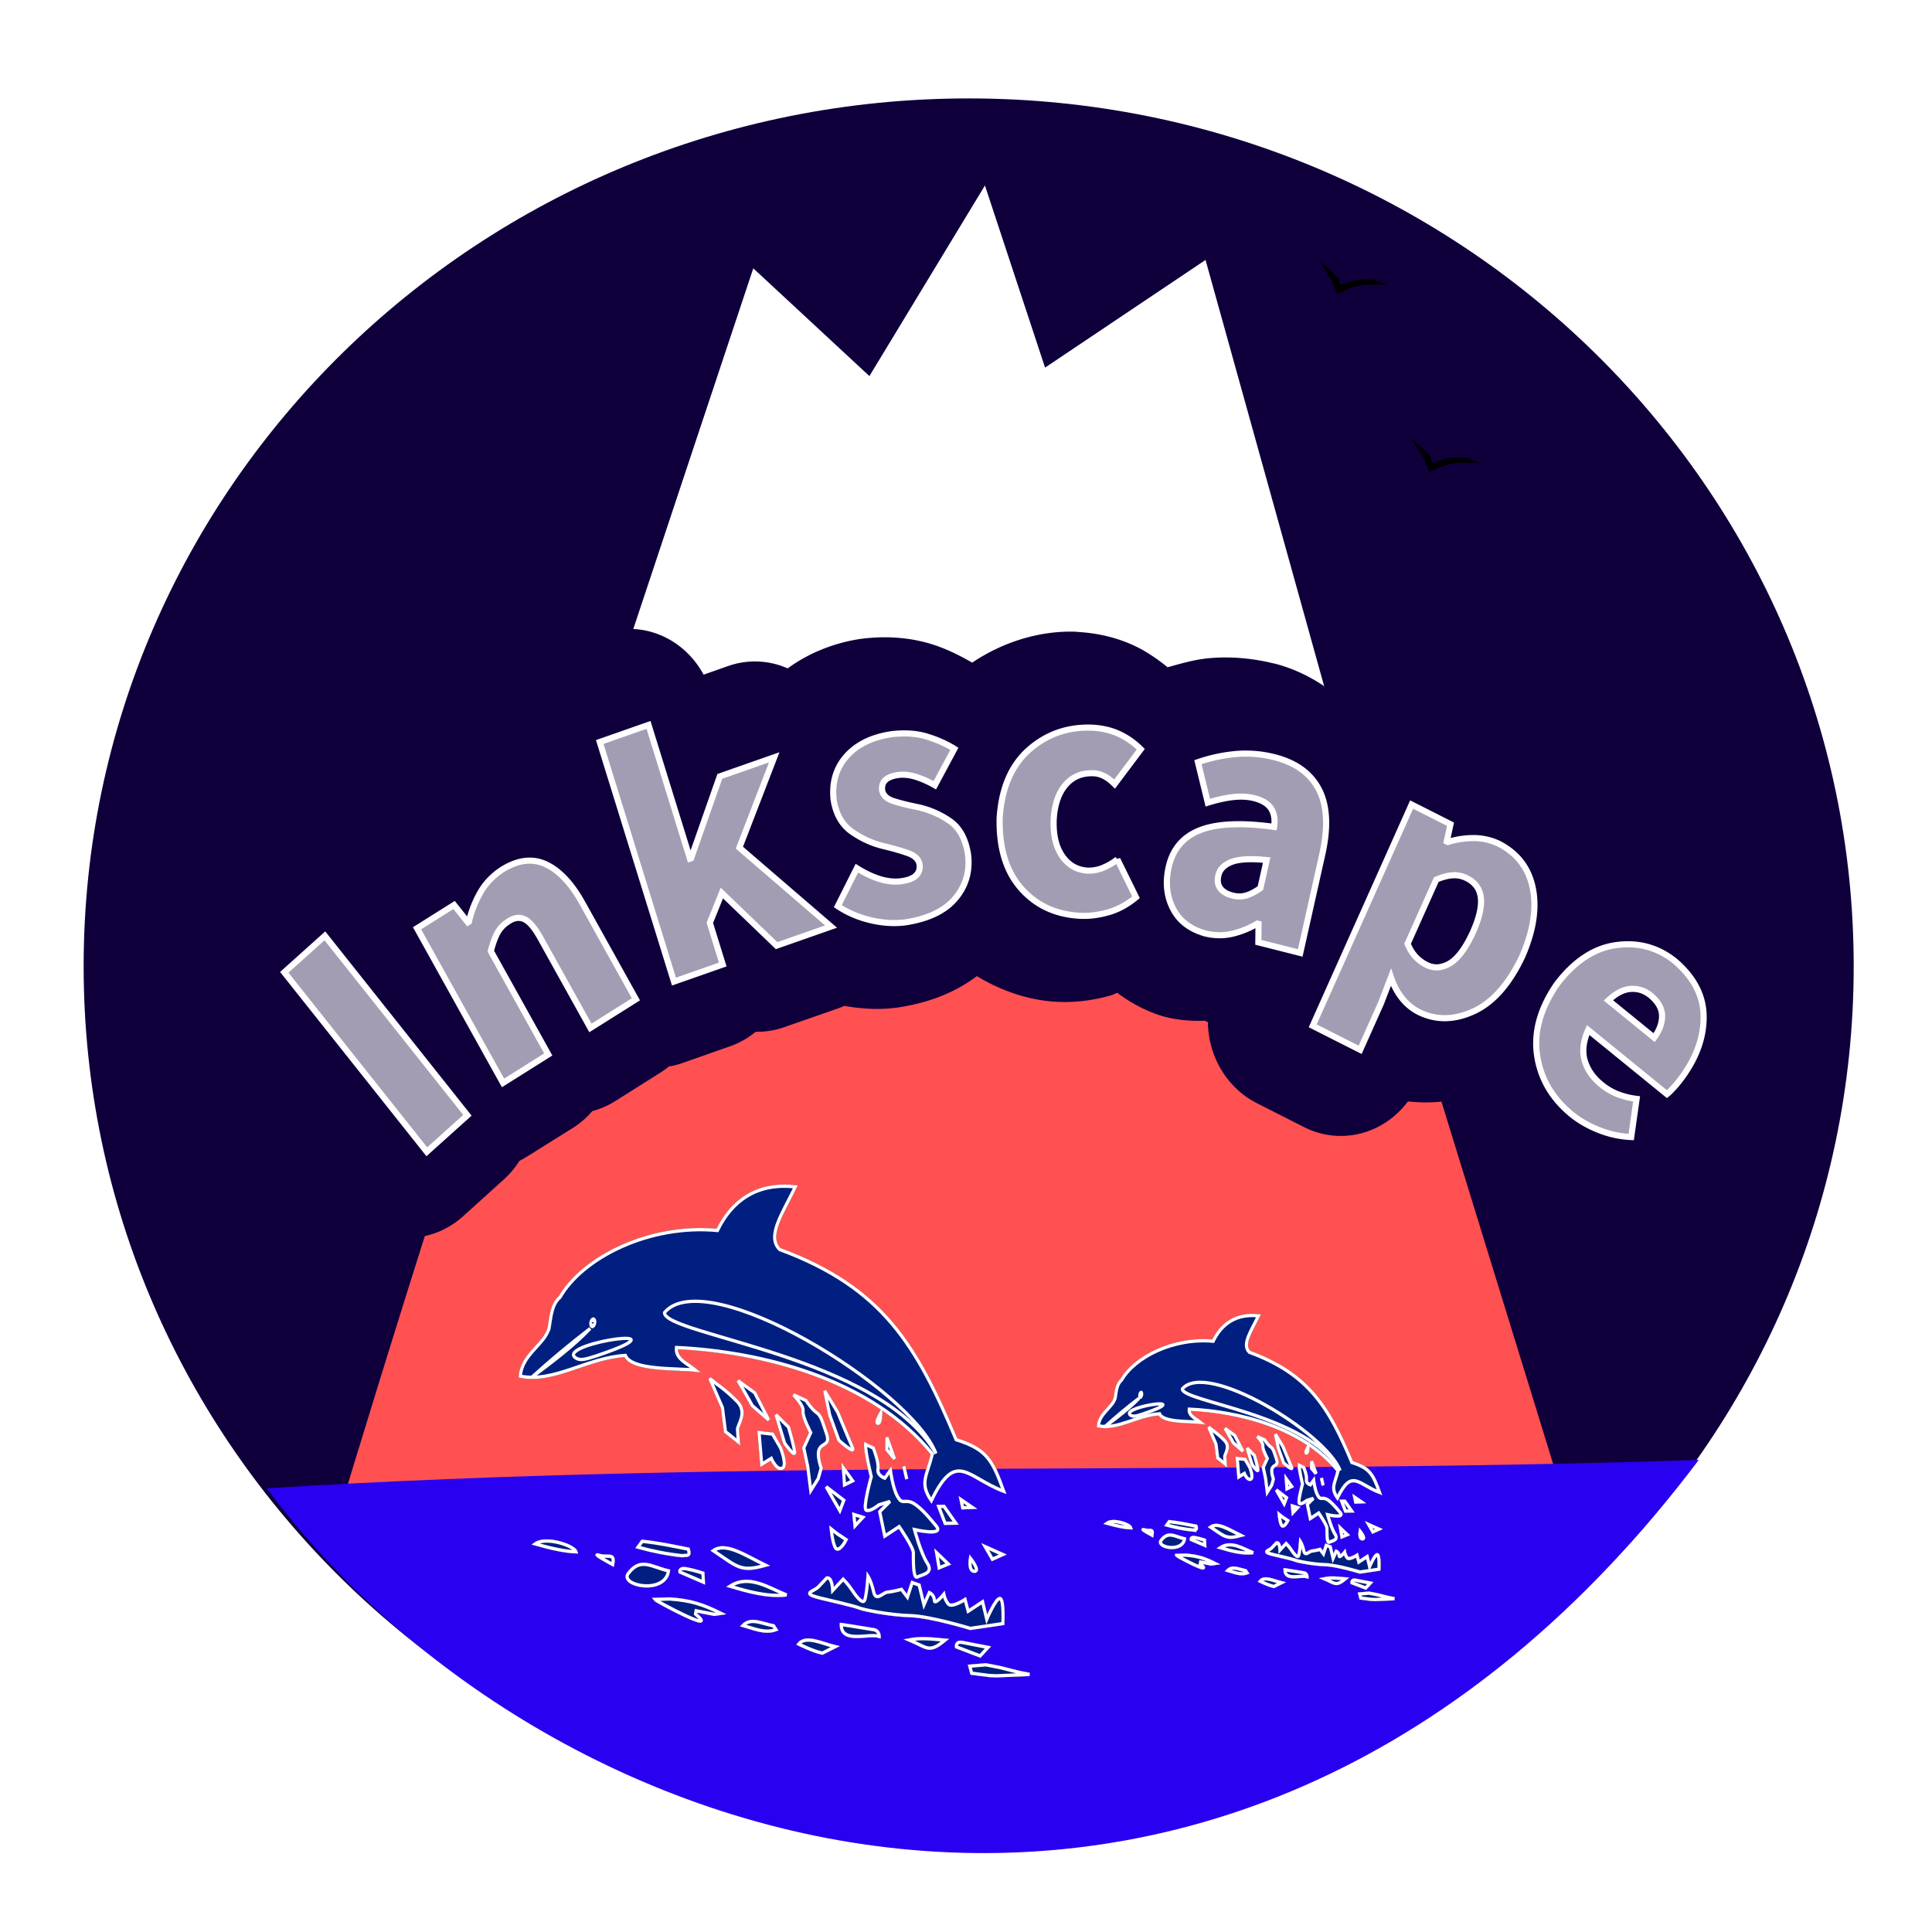 <?xml version="1.0"?>
<svg xmlns="http://www.w3.org/2000/svg" xmlns:xlink="http://www.w3.org/1999/xlink" width="600" height="600" viewBox="0 0 600 600">
  <defs>
    <linearGradient xlink:href="#a" id="b" gradientUnits="userSpaceOnUse" x1="-45.633" y1="34.439" x2="152.393" y2="34.439"/>
    <linearGradient id="a">
      <stop offset="0"/>
      <stop offset="1" stop-opacity="0"/>
    </linearGradient>
    <linearGradient xlink:href="#a" id="d" gradientUnits="userSpaceOnUse" x1="-45.633" y1="34.439" x2="152.393" y2="34.439"/>
    <linearGradient xlink:href="#a" id="e" gradientUnits="userSpaceOnUse" x1="-45.633" y1="34.439" x2="152.393" y2="34.439"/>
    <linearGradient xlink:href="#a" id="f" gradientUnits="userSpaceOnUse" x1="-45.633" y1="34.439" x2="152.393" y2="34.439"/>
    <linearGradient xlink:href="#a" id="g" gradientUnits="userSpaceOnUse" x1="-45.633" y1="34.439" x2="152.393" y2="34.439"/>
    <linearGradient xlink:href="#a" id="h" gradientUnits="userSpaceOnUse" x1="-45.633" y1="34.439" x2="152.393" y2="34.439"/>
    <linearGradient xlink:href="#a" id="i" gradientUnits="userSpaceOnUse" x1="-45.633" y1="34.439" x2="152.393" y2="34.439"/>
    <linearGradient xlink:href="#a" id="j" gradientUnits="userSpaceOnUse" x1="-45.633" y1="34.439" x2="152.393" y2="34.439"/>
    <linearGradient xlink:href="#a" id="k" gradientUnits="userSpaceOnUse" x1="-45.633" y1="34.439" x2="152.393" y2="34.439"/>
    <linearGradient xlink:href="#a" id="l" gradientUnits="userSpaceOnUse" x1="-45.633" y1="34.439" x2="152.393" y2="34.439"/>
    <linearGradient xlink:href="#a" id="m" gradientUnits="userSpaceOnUse" x1="-45.633" y1="34.439" x2="152.393" y2="34.439"/>
    <linearGradient xlink:href="#a" id="n" gradientUnits="userSpaceOnUse" x1="-45.633" y1="34.439" x2="152.393" y2="34.439"/>
    <linearGradient xlink:href="#a" id="o" gradientUnits="userSpaceOnUse" x1="-45.633" y1="34.439" x2="152.393" y2="34.439"/>
    <linearGradient xlink:href="#a" id="p" gradientUnits="userSpaceOnUse" x1="-45.633" y1="34.439" x2="152.393" y2="34.439"/>
    <linearGradient xlink:href="#a" id="q" gradientUnits="userSpaceOnUse" x1="-45.633" y1="34.439" x2="152.393" y2="34.439"/>
    <linearGradient xlink:href="#a" id="r" gradientUnits="userSpaceOnUse" x1="-45.633" y1="34.439" x2="152.393" y2="34.439"/>
    <linearGradient xlink:href="#a" id="s" gradientUnits="userSpaceOnUse" x1="-45.633" y1="34.439" x2="152.393" y2="34.439"/>
    <linearGradient xlink:href="#a" id="t" gradientUnits="userSpaceOnUse" x1="-45.633" y1="34.439" x2="152.393" y2="34.439"/>
    <linearGradient xlink:href="#a" id="u" gradientUnits="userSpaceOnUse" x1="-45.633" y1="34.439" x2="152.393" y2="34.439"/>
    <linearGradient xlink:href="#a" id="v" gradientUnits="userSpaceOnUse" x1="-45.633" y1="34.439" x2="152.393" y2="34.439"/>
    <linearGradient xlink:href="#a" id="w" gradientUnits="userSpaceOnUse" x1="-45.633" y1="34.439" x2="152.393" y2="34.439"/>
    <linearGradient xlink:href="#a" id="x" gradientUnits="userSpaceOnUse" x1="-45.633" y1="34.439" x2="152.393" y2="34.439"/>
    <linearGradient xlink:href="#a" id="y" gradientUnits="userSpaceOnUse" x1="-45.633" y1="34.439" x2="152.393" y2="34.439"/>
    <linearGradient xlink:href="#a" id="z" gradientUnits="userSpaceOnUse" x1="-45.633" y1="34.439" x2="152.393" y2="34.439"/>
    <linearGradient xlink:href="#a" id="A" gradientUnits="userSpaceOnUse" x1="-45.633" y1="34.439" x2="152.393" y2="34.439"/>
    <linearGradient xlink:href="#a" id="B" gradientUnits="userSpaceOnUse" x1="-45.633" y1="34.439" x2="152.393" y2="34.439"/>
    <linearGradient xlink:href="#a" id="C" gradientUnits="userSpaceOnUse" x1="-45.633" y1="34.439" x2="152.393" y2="34.439"/>
    <linearGradient xlink:href="#a" id="D" gradientUnits="userSpaceOnUse" x1="-45.633" y1="34.439" x2="152.393" y2="34.439"/>
    <linearGradient xlink:href="#a" id="E" gradientUnits="userSpaceOnUse" x1="-45.633" y1="34.439" x2="152.393" y2="34.439"/>
    <linearGradient xlink:href="#a" id="F" gradientUnits="userSpaceOnUse" x1="-45.633" y1="34.439" x2="152.393" y2="34.439"/>
    <linearGradient xlink:href="#a" id="G" gradientUnits="userSpaceOnUse" x1="-45.633" y1="34.439" x2="152.393" y2="34.439"/>
    <linearGradient xlink:href="#a" id="H" gradientUnits="userSpaceOnUse" x1="-45.633" y1="34.439" x2="152.393" y2="34.439"/>
    <linearGradient xlink:href="#a" id="I" gradientUnits="userSpaceOnUse" x1="-45.633" y1="34.439" x2="152.393" y2="34.439"/>
    <linearGradient xlink:href="#a" id="J" gradientUnits="userSpaceOnUse" x1="-45.633" y1="34.439" x2="152.393" y2="34.439"/>
    <linearGradient xlink:href="#a" id="K" gradientUnits="userSpaceOnUse" x1="-45.633" y1="34.439" x2="152.393" y2="34.439"/>
    <linearGradient xlink:href="#a" id="L" gradientUnits="userSpaceOnUse" x1="-45.633" y1="34.439" x2="152.393" y2="34.439"/>
    <linearGradient xlink:href="#a" id="M" gradientUnits="userSpaceOnUse" x1="-45.633" y1="34.439" x2="152.393" y2="34.439"/>
    <linearGradient xlink:href="#a" id="N" gradientUnits="userSpaceOnUse" x1="-45.633" y1="34.439" x2="152.393" y2="34.439"/>
    <linearGradient xlink:href="#a" id="O" gradientUnits="userSpaceOnUse" x1="-45.633" y1="34.439" x2="152.393" y2="34.439"/>
    <linearGradient xlink:href="#a" id="P" gradientUnits="userSpaceOnUse" x1="-45.633" y1="34.439" x2="152.393" y2="34.439"/>
    <linearGradient xlink:href="#a" id="aD" gradientUnits="userSpaceOnUse" x1="-45.633" y1="34.439" x2="152.393" y2="34.439"/>
    <linearGradient xlink:href="#a" id="R" gradientUnits="userSpaceOnUse" x1="-45.633" y1="34.439" x2="152.393" y2="34.439"/>
    <linearGradient xlink:href="#a" id="S" gradientUnits="userSpaceOnUse" x1="-45.633" y1="34.439" x2="152.393" y2="34.439"/>
    <linearGradient xlink:href="#a" id="T" gradientUnits="userSpaceOnUse" x1="-45.633" y1="34.439" x2="152.393" y2="34.439"/>
    <linearGradient xlink:href="#a" id="U" gradientUnits="userSpaceOnUse" x1="-45.633" y1="34.439" x2="152.393" y2="34.439"/>
    <linearGradient xlink:href="#a" id="V" gradientUnits="userSpaceOnUse" x1="-45.633" y1="34.439" x2="152.393" y2="34.439"/>
    <linearGradient xlink:href="#a" id="W" gradientUnits="userSpaceOnUse" x1="-45.633" y1="34.439" x2="152.393" y2="34.439"/>
    <linearGradient xlink:href="#a" id="X" gradientUnits="userSpaceOnUse" x1="-45.633" y1="34.439" x2="152.393" y2="34.439"/>
    <linearGradient xlink:href="#a" id="Y" gradientUnits="userSpaceOnUse" x1="-45.633" y1="34.439" x2="152.393" y2="34.439"/>
    <linearGradient xlink:href="#a" id="Z" gradientUnits="userSpaceOnUse" x1="-45.633" y1="34.439" x2="152.393" y2="34.439"/>
    <linearGradient xlink:href="#a" id="aa" gradientUnits="userSpaceOnUse" x1="-45.633" y1="34.439" x2="152.393" y2="34.439"/>
    <linearGradient xlink:href="#a" id="ab" gradientUnits="userSpaceOnUse" x1="-45.633" y1="34.439" x2="152.393" y2="34.439"/>
    <linearGradient xlink:href="#a" id="ac" gradientUnits="userSpaceOnUse" x1="-45.633" y1="34.439" x2="152.393" y2="34.439"/>
    <linearGradient xlink:href="#a" id="ad" gradientUnits="userSpaceOnUse" x1="-45.633" y1="34.439" x2="152.393" y2="34.439"/>
    <linearGradient xlink:href="#a" id="ae" gradientUnits="userSpaceOnUse" x1="-45.633" y1="34.439" x2="152.393" y2="34.439"/>
    <linearGradient xlink:href="#a" id="af" gradientUnits="userSpaceOnUse" x1="-45.633" y1="34.439" x2="152.393" y2="34.439"/>
    <linearGradient xlink:href="#a" id="ag" gradientUnits="userSpaceOnUse" x1="-45.633" y1="34.439" x2="152.393" y2="34.439"/>
    <linearGradient xlink:href="#a" id="ah" gradientUnits="userSpaceOnUse" x1="-45.633" y1="34.439" x2="152.393" y2="34.439"/>
    <linearGradient xlink:href="#a" id="ai" gradientUnits="userSpaceOnUse" x1="-45.633" y1="34.439" x2="152.393" y2="34.439"/>
    <linearGradient xlink:href="#a" id="aj" gradientUnits="userSpaceOnUse" x1="-45.633" y1="34.439" x2="152.393" y2="34.439"/>
    <linearGradient xlink:href="#a" id="ak" gradientUnits="userSpaceOnUse" x1="-45.633" y1="34.439" x2="152.393" y2="34.439"/>
    <linearGradient xlink:href="#a" id="al" gradientUnits="userSpaceOnUse" x1="-45.633" y1="34.439" x2="152.393" y2="34.439"/>
    <linearGradient xlink:href="#a" id="am" gradientUnits="userSpaceOnUse" x1="-45.633" y1="34.439" x2="152.393" y2="34.439"/>
    <linearGradient xlink:href="#a" id="an" gradientUnits="userSpaceOnUse" x1="-45.633" y1="34.439" x2="152.393" y2="34.439"/>
    <linearGradient xlink:href="#a" id="ao" gradientUnits="userSpaceOnUse" x1="-45.633" y1="34.439" x2="152.393" y2="34.439"/>
    <linearGradient xlink:href="#a" id="ap" gradientUnits="userSpaceOnUse" x1="-45.633" y1="34.439" x2="152.393" y2="34.439"/>
    <linearGradient xlink:href="#a" id="aq" gradientUnits="userSpaceOnUse" x1="-45.633" y1="34.439" x2="152.393" y2="34.439"/>
    <linearGradient xlink:href="#a" id="ar" gradientUnits="userSpaceOnUse" x1="-45.633" y1="34.439" x2="152.393" y2="34.439"/>
    <linearGradient xlink:href="#a" id="as" gradientUnits="userSpaceOnUse" x1="-45.633" y1="34.439" x2="152.393" y2="34.439"/>
    <linearGradient xlink:href="#a" id="at" gradientUnits="userSpaceOnUse" x1="-45.633" y1="34.439" x2="152.393" y2="34.439"/>
    <linearGradient xlink:href="#a" id="au" gradientUnits="userSpaceOnUse" x1="-45.633" y1="34.439" x2="152.393" y2="34.439"/>
    <linearGradient xlink:href="#a" id="av" gradientUnits="userSpaceOnUse" x1="-45.633" y1="34.439" x2="152.393" y2="34.439"/>
    <linearGradient xlink:href="#a" id="aw" gradientUnits="userSpaceOnUse" x1="-45.633" y1="34.439" x2="152.393" y2="34.439"/>
    <linearGradient xlink:href="#a" id="ax" gradientUnits="userSpaceOnUse" x1="-45.633" y1="34.439" x2="152.393" y2="34.439"/>
    <linearGradient xlink:href="#a" id="ay" gradientUnits="userSpaceOnUse" x1="-45.633" y1="34.439" x2="152.393" y2="34.439"/>
    <linearGradient xlink:href="#a" id="az" gradientUnits="userSpaceOnUse" x1="-45.633" y1="34.439" x2="152.393" y2="34.439"/>
    <linearGradient xlink:href="#a" id="aA" gradientUnits="userSpaceOnUse" x1="-45.633" y1="34.439" x2="152.393" y2="34.439"/>
    <linearGradient xlink:href="#a" id="aB" gradientUnits="userSpaceOnUse" x1="-45.633" y1="34.439" x2="152.393" y2="34.439"/>
    <linearGradient xlink:href="#a" id="aC" gradientUnits="userSpaceOnUse" x1="-45.633" y1="34.439" x2="152.393" y2="34.439"/>
    <linearGradient xlink:href="#a" id="Q" gradientUnits="userSpaceOnUse" x1="-45.633" y1="34.439" x2="152.393" y2="34.439"/>
    <filter color-interpolation-filters="sRGB" id="c">
      <feGaussianBlur stdDeviation="2.573"/>
    </filter>
  </defs>
  <path d="M575.682 300.083c0 148.85-123.056 269.519-274.854 269.519-151.797 0-274.853-120.668-274.853-269.52 0-148.85 123.056-269.518 274.853-269.518 151.798 0 274.854 120.667 274.854 269.519z" fill="#0f003c"/>
  <path d="M80.195 163.921C188.55 65.572 356.289 73.495 454.85 181.616c98.562 108.122 90.622 275.499-17.733 373.848-108.355 98.349-276.094 90.426-374.655-17.695C-36.1 429.647-28.16 262.27 80.195 163.921z" fill="none"/>
  <g stroke-width="0">
    <path d="M110.079 460.115c1.457-9.698 123.862-376.784 123.862-376.784l36.061 33.464 35.88-59.19 18.67 56.56L374.39 80.73l105.727 379.904z" fill="#fff"/>
    <path d="M107.42 462.922s60.809-200.934 68.219-200.934c7.41 0 244.75-8.304 244.75-8.304l64.461 209.092z" fill="#ff5151"/>
  </g>
  <path style="text-align:start;line-height:125%;-inkscape-font-specification:Noto Sans CJK JP Black" d="M194.176 195.342a26.6 28.292 0 00-7.034 1.38l-15.17 5.311a26.6 28.292 0 00-16.961 35.617c-.167.015-.338-.008-.504.01-7.134.778-12.978 3.414-17.673 6.286a26.6 28.292 0 00-.639.474c-3.353 2.194-6.539 5.077-9.492 8.33a26.6 28.292 0 00-5.14 2.41l-11.531 7.224a26.6 28.292 0 00-2.415 1.815 26.6 28.292 0 00-29.831 3.333l-12.603 11.386a26.6 28.292 0 00-3.123 39.758l44.226 55.735a26.6 28.292 0 0037.524 3.318l12.604-11.385a26.6 28.292 0 004.93-5.854 26.6 28.292 0 002.422-1.356l14.094-8.813a26.6 28.292 0 006.094-5.266 26.6 28.292 0 007.072-3.066l14.092-8.89a26.6 28.292 0 002.63-1.896 26.6 28.292 0 004.014-1.007l15.098-5.31a26.6 28.292 0 007.838-4.462 26.6 28.292 0 008.833-1.419l16.888-5.885a26.6 28.292 0 001.787-.729c5.318.924 10.69 1.263 16.147.567a26.6 28.292 0 00.647-.09c8.128-1.25 16.816-4 24.377-9.727 7.625 4.652 16.234 7.5 24.575 7.968 6.181.353 11.865-.52 17.035-1.98.681-.193 1.324-.584 2.001-.81 4.612 3.514 9.764 6.058 14.623 7.419a26.6 28.292 0 00.869.21c3.874.935 7.792 1.192 11.69 1.048a26.6 28.292 0 00.945.44 26.6 28.292 0 0015.109 25.108l14.768 7.493a26.6 28.292 0 0032.263-7.984c3.705.417 7.37.422 11.022-.01 3.72 9.8 9.898 18.614 17.408 24.828a26.6 28.292 0 00.219.149c4.717 3.82 10.035 6.857 15.518 9.009 6.05 2.375 12.237 3.555 18.083 3.82a26.6 28.292 0 0025.53-17.185 26.6 28.292 0 002.206-1.427c2.714-2.083 4.143-3.58 5.803-5.414 1.875-2.072 3.264-3.99 4.5-5.692a26.6 28.292 0 00.07-.078c7.187-9.966 12.267-23.015 12.046-36.581-.257-15.643-8.908-30.124-19.045-38.738a26.6 28.292 0 00-.659-.522c-9.824-7.79-23.25-11.452-35.426-10.337-3.882-12.115-12.796-23.222-23.028-28.614a26.6 28.292 0 00-.728-.367c-3.4-1.664-7.06-2.721-10.728-3.444a26.6 28.292 0 00-4.156-2.59l-12.076-6.097a26.6 28.292 0 00-22.194-.281c-7.027-8.462-16.743-14.152-25.963-16.444a26.6 28.292 0 00-.071.002c-6.422-1.574-13.234-2.257-20.13-1.63-4.433.404-8.639 1.646-12.841 2.81-3.258-2.635-6.652-4.93-9.996-6.525-5.87-2.8-12.022-4.111-17.95-4.435a26.6 28.292 0 00-.434-.067c-11.083-.434-22.682 3.087-32.304 9.593-4.08-2.342-8.32-4.434-12.719-5.776-7.12-2.172-14.373-2.506-21.283-1.68a26.6 28.292 0 00-.719.092c-7.629 1.143-15.642 4.062-22.588 9.151a26.6 28.292 0 00-18.456-.746l-7.656 2.695a26.6 28.292 0 00-24.334-14.18z" font-size="40" font-weight="700" letter-spacing="0" word-spacing="0" fill="#0f003c" font-family="Noto Sans CJK JP Black"/>
  <path d="M302.378 452.702c0 8.204-6.252 14.854-13.965 14.854-7.712 0-13.965-6.65-13.965-14.854 0-8.203 6.253-14.853 13.965-14.853 7.713 0 13.965 6.65 13.965 14.853z" fill="none"/>
  <path d="M409.478 80.612l6.197 5.763.476 2.058 5.72-1.647h4.767l4.29 1.647h-7.15l-3.813.823-4.767 2.058-1.43-3.705-1.43-2.47zM438.078 135.906l6.197 5.762.477 2.058 5.72-1.646h4.767l4.29 1.646h-7.15l-3.814.823-4.767 2.059-1.43-3.705-1.43-2.47z"/>
  <path d="M82.854 462.216c148.767-9.318 295.74-3.887 444.725-8.822C382.18 646.01 170.83 580.943 82.854 462.216z" fill="#2900f0"/>
  <g fill="#001f80" stroke="#fff" stroke-width="1.106">
    <path d="M-37.317 20.537c0-2.927-.732-7.6 1.83-10.527C-30.065-4.515-9.058-19.78 14.9-21.997c3.096-10.618 10.575-18.253 24.246-19.296-2.769 9.503-6.949 18.11-1.463 21.586 38.115 5.923 53.597 22.821 73.17 51.22 11.29 1.19 13.88 4.435 19.757 13.902-13.746-2.236-19.109-10.71-24.512 7.683-5.245-4.932-3.126-7.656-2.561-15.366C77.5 16.77 37.522 14.999 8.049 19.073c.247 3.852 4.88 4.56 8.049 6.22-6.863.566-22.2 4.217-25.244-.366-13.283 3.256-22.835 13.536-35.122 13.536-.87-7.392 6.708-12.1 6.95-17.926z" transform="matrix(.865 .168 -.166 .913 206.273 399.712)"/>
    <path d="M-40.244 38.098c5.485-6.85 11.221-13.41 17.195-19.757-5.072 7.271-11.144 13.464-17.195 19.757zM1.69 8.375c1.38 7.361 77.327.373 103.044 28.956C92.238 17.76 13.1-10.644 1.69 8.375zM-18.995 26.822c-2.832 1.365-5.633 3.326-7.857 1.755-4.623-3.967 38.063-17.962 7.857-1.755z" transform="matrix(.865 .168 -.166 .913 206.273 399.712)"/>
    <path d="M-23.349 15.92c.043.135-.115.265-.354.289-.238.024-.467-.066-.51-.201-.042-.136.116-.266.355-.29.232-.024.455.06.506.191" transform="matrix(1.688 .327 -.686 3.765 235.189 358.478)" stroke-width=".39" stroke-linecap="round" stroke-linejoin="round"/>
    <path d="M21.585 27.122l6.22 8.78 2.56 7.683 5.123 2.561s-.732-2.56-1.098-4.024c-.366-1.463 2.561-6.22-1.829-9.146-4.39-2.927-8.049-4.39-8.049-4.39zM31.463 26.024c1.464 1.464 6.586 7.317 6.586 7.317L44.634 37l-6.585-8.049zM51.585 27.122s4.39 2.927 4.39 4.756c0 1.83 4.025 6.585 4.025 6.585l-1.463 5.488 2.56 5.854 2.562 7.683 1.829-4.39.366-3.659s-2.561-4.024-1.83-6.22c.732-2.195 3.659-1.829 1.464-5.487-2.195-3.659-2.927-5.488-4.756-6.22-1.83-.732-4.39-3.292-4.39-3.292zM46.83 34.805l4.755 8.78s4.756 4.39 4.025 2.195c-.732-2.195-3.659-7.682-3.659-7.682zM42.073 41.756L45 52l2.927-2.561s2.56 3.659 4.39 2.561c1.83-1.098-1.83-6.585-1.83-6.585L46.83 41.39zM62.195 23.83l3.293 7.682 4.756 7.683s6.951 4.025 5.122 1.464c-1.83-2.561-7.317-10.61-7.317-10.61zM79.756 38.83c.366 2.56 4.024 10.243 4.024 10.243s-1.097 10.976.366 11.342c1.464.365 4.025-2.561 4.025-2.561l3.658-1.83-2.927 4.025 3.293 7.683 4.39-4.025s6.22 5.854 6.586 7.683c.366 1.83 1.463 8.78 2.927 7.683 1.463-1.097 5.487-2.195 2.56-5.122-2.926-2.927-6.585-10.244-6.585-10.244s10.976.366 7.317-2.56c-3.658-2.927-7.683-5.854-10.244-6.22-2.56-.366-2.926 1.463-5.122-1.098C91.83 51.27 90 45.78 90 45.78l-1.463 2.927s-2.927-.366-2.927-2.56c0-2.196-2.927-6.586-2.927-6.586zM83.049 27.488s-1.464 3.658-.366 3.658c1.097 0 .366-3.658.366-3.658zM86.707 35.17l.732 4.025 3.293 2.561zM94.39 43.585l1.83 4.025zM109.024 54.561l3.293 5.122 3.659-.732-5.122-4.756zM116.341 50.902l1.098 2.561 3.293-.731zM127.683 64.805l3.293 3.658 3.292-2.195zM111.22 69.927l1.829 4.756 2.927-1.83zM123.293 69.561s0 4.39 2.195 4.024c2.195-.365-2.195-4.024-2.195-4.024zM68.78 55.293l6.22 6.95.732-3.658zM73.537 47.976L75 53.463l2.561-1.829zM80.122 62.61l1.098 3.658 2.195-3.292zM73.17 68.83s1.83 6.219 3.293 6.219c1.464 0 2.561-3.659 2.561-3.659l-3.658-1.463zM74.743 85.195c1.83-.732 2.818 3.756 2.818 3.756l2.927-4.39s2.195 1.463 3.658 2.927c1.464 1.463 4.756 4.39 5.122 2.56.366-1.828-.366-8.048-.366-8.048s1.464 1.463 2.927 4.756c1.464 3.293 3.293-.366 4.756-.732 1.464-.365 4.756-1.829 4.756-1.829l2.561 2.195.732-5.122 2.561.366 2.927 6.22 1.098-4.39s1.829.365 2.195 2.195c.365 1.829 2.926-2.561 2.926-2.561s.732 1.829 2.196 2.926c1.463 1.098 5.487-2.56 5.487-2.56l1.83 3.658 4.39-4.024 2.56 5.487s1.83-7.683 3.294-7.683c1.463 0 2.56 8.05 2.56 8.05l-10.975 3.658s-14.634-1.464-21.585-.366c-6.952 1.097-16.464 1.097-18.293.732-1.83-.366-11.708-.68-13.17-.732-8.567-.308-3.556-1.602-2.196-3.659zM33.659 83.463c3.715-3.653 11.182-.527 19.024 1.464-8.26 3.934-9.553 2.34-19.024-1.464zM41.707 94.073c5.883-5.297 13.844-1.787 20.122-.732-6.59 1.913-13.395 1.36-20.122.732zM-13.902 92.61c-3.365.548-8.34.513-14.635 0 3.198-3.21 13.569-1.911 14.635 0zM-.366 94.439s-7.317-2.195-5.854-2.195c4.005.534 5.854-2.151 5.854 2.195zM23.049 87.122c-5.252.429-10.482.39-15.732 0l1.098-2.195c5.906-.499 10.568-.366 16.463-.366 1.196 2.276.174 1.989-1.83 2.561zM5.488 96.634c3.255-6.48 7.568-3.877 13.902-3.658.309 7.968-15.51 7.984-13.902 3.658zM32.195 94.439l-8.78-1.83s-.732-1.463 2.195-1.463c2.927 0 5.853.366 5.853.366zM16.463 103.22l5.122-1.098c7.366-.866 11.774-.348 18.659 1.463l-2.195.732h-6.586v1.098c10.096 5.505-14.527-1.741-15-2.195zM48.659 106.146c2.275-3.123 6.159-1.829 10.61-1.829l1.097 1.098c-3.525 2.035-7.846 1.049-11.707.731zM77.927 110.17c-3.293 0-8.78-1.463-8.78-1.463 1.94-3.412 8.086-1.649 12.804-1.463zM82.683 99.561s9.878-.366 11.707-.366c1.83 0 2.195 1.83 2.195 1.83-4.05-.375-12.756 4.923-13.902-1.464zM107.195 100.293c4.032-1.558 8.22-1.774 12.44-2.195-4.808 5.45-5.59 3.544-12.44 2.195zM132.805 101.024l-8.78-1.463s-.732-1.83 1.829-1.83H135zM130.976 107.244l-1.098-2.195 5.488-1.464h5.122l6.951.366h3.659l-11.342 2.561-2.56.366z" transform="matrix(.865 .168 -.166 .913 206.273 399.712)"/>
    <g fill="url(#b)" stroke="#000" filter="url(#c)" transform="matrix(.865 .168 -.166 .913 206.273 399.712)">
      <path d="M-37.317 20.537c0-2.927-.732-7.6 1.83-10.527C-30.065-4.515-9.058-19.78 14.9-21.997c3.096-10.618 10.575-18.253 24.246-19.296-2.769 9.503-6.949 18.11-1.463 21.586 38.115 5.923 53.597 22.821 73.17 51.22 11.29 1.19 13.88 4.435 19.757 13.902-13.746-2.236-19.109-10.71-24.512 7.683-5.245-4.932-3.126-7.656-2.561-15.366C77.5 16.77 37.522 14.999 8.049 19.073c.247 3.852 4.88 4.56 8.049 6.22-6.863.566-22.2 4.217-25.244-.366-13.283 3.256-22.835 13.536-35.122 13.536-.87-7.392 6.708-12.1 6.95-17.926z" fill="url(#d)"/>
      <path d="M-40.244 38.098c5.485-6.85 11.221-13.41 17.195-19.757-5.072 7.271-11.144 13.464-17.195 19.757z" fill="url(#e)"/>
      <path d="M1.69 8.375c1.38 7.361 77.327.373 103.044 28.956C92.238 17.76 13.1-10.644 1.69 8.375z" fill="url(#f)"/>
      <path d="M-18.995 26.822c-2.832 1.365-5.633 3.326-7.857 1.755-4.623-3.967 38.063-17.962 7.857-1.755z" fill="url(#g)"/>
      <path d="M-23.349 15.92c.043.135-.115.265-.354.289-.238.024-.467-.066-.51-.201-.042-.136.116-.266.355-.29.232-.024.455.06.506.191" transform="matrix(1.951 0 0 4.124 23.89 -49.55)" fill="url(#h)" stroke-width=".39" stroke-linecap="round" stroke-linejoin="round"/>
      <path d="M21.585 27.122l6.22 8.78 2.56 7.683 5.123 2.561s-.732-2.56-1.098-4.024c-.366-1.463 2.561-6.22-1.829-9.146-4.39-2.927-8.049-4.39-8.049-4.39z" fill="url(#i)"/>
      <path d="M31.463 26.024c1.464 1.464 6.586 7.317 6.586 7.317L44.634 37l-6.585-8.049z" fill="url(#j)"/>
      <path d="M51.585 27.122s4.39 2.927 4.39 4.756c0 1.83 4.025 6.585 4.025 6.585l-1.463 5.488 2.56 5.854 2.562 7.683 1.829-4.39.366-3.659s-2.561-4.024-1.83-6.22c.732-2.195 3.659-1.829 1.464-5.487-2.195-3.659-2.927-5.488-4.756-6.22-1.83-.732-4.39-3.292-4.39-3.292z" fill="url(#k)"/>
      <path d="M46.83 34.805l4.755 8.78s4.756 4.39 4.025 2.195c-.732-2.195-3.659-7.682-3.659-7.682z" fill="url(#l)"/>
      <path d="M42.073 41.756L45 52l2.927-2.561s2.56 3.659 4.39 2.561c1.83-1.098-1.83-6.585-1.83-6.585L46.83 41.39z" fill="url(#m)"/>
      <path d="M62.195 23.83l3.293 7.682 4.756 7.683s6.951 4.025 5.122 1.464c-1.83-2.561-7.317-10.61-7.317-10.61z" fill="url(#n)"/>
      <path d="M79.756 38.83c.366 2.56 4.024 10.243 4.024 10.243s-1.097 10.976.366 11.342c1.464.365 4.025-2.561 4.025-2.561l3.658-1.83-2.927 4.025 3.293 7.683 4.39-4.025s6.22 5.854 6.586 7.683c.366 1.83 1.463 8.78 2.927 7.683 1.463-1.097 5.487-2.195 2.56-5.122-2.926-2.927-6.585-10.244-6.585-10.244s10.976.366 7.317-2.56c-3.658-2.927-7.683-5.854-10.244-6.22-2.56-.366-2.926 1.463-5.122-1.098C91.83 51.27 90 45.78 90 45.78l-1.463 2.927s-2.927-.366-2.927-2.56c0-2.196-2.927-6.586-2.927-6.586z" fill="url(#o)"/>
      <path d="M83.049 27.488s-1.464 3.658-.366 3.658c1.097 0 .366-3.658.366-3.658z" fill="url(#p)"/>
      <path d="M86.707 35.17l.732 4.025 3.293 2.561z" fill="url(#q)"/>
      <path d="M94.39 43.585l1.83 4.025z" fill="url(#r)"/>
      <path d="M109.024 54.561l3.293 5.122 3.659-.732-5.122-4.756z" fill="url(#s)"/>
      <path d="M116.341 50.902l1.098 2.561 3.293-.731z" fill="url(#t)"/>
      <path d="M127.683 64.805l3.293 3.658 3.292-2.195z" fill="url(#u)"/>
      <path d="M111.22 69.927l1.829 4.756 2.927-1.83z" fill="url(#v)"/>
      <path d="M123.293 69.561s0 4.39 2.195 4.024c2.195-.365-2.195-4.024-2.195-4.024z" fill="url(#w)"/>
      <path d="M68.78 55.293l6.22 6.95.732-3.658z" fill="url(#x)"/>
      <path d="M73.537 47.976L75 53.463l2.561-1.829z" fill="url(#y)"/>
      <path d="M80.122 62.61l1.098 3.658 2.195-3.292z" fill="url(#z)"/>
      <path d="M73.17 68.83s1.83 6.219 3.293 6.219c1.464 0 2.561-3.659 2.561-3.659l-3.658-1.463z" fill="url(#A)"/>
      <path d="M74.743 85.195c1.83-.732 2.818 3.756 2.818 3.756l2.927-4.39s2.195 1.463 3.658 2.927c1.464 1.463 4.756 4.39 5.122 2.56.366-1.828-.366-8.048-.366-8.048s1.464 1.463 2.927 4.756c1.464 3.293 3.293-.366 4.756-.732 1.464-.365 4.756-1.829 4.756-1.829l2.561 2.195.732-5.122 2.561.366 2.927 6.22 1.098-4.39s1.829.365 2.195 2.195c.365 1.829 2.926-2.561 2.926-2.561s.732 1.829 2.196 2.926c1.463 1.098 5.487-2.56 5.487-2.56l1.83 3.658 4.39-4.024 2.56 5.487s1.83-7.683 3.294-7.683c1.463 0 2.56 8.05 2.56 8.05l-10.975 3.658s-14.634-1.464-21.585-.366c-6.952 1.097-16.464 1.097-18.293.732-1.83-.366-11.708-.68-13.17-.732-8.567-.308-3.556-1.602-2.196-3.659z" fill="url(#B)"/>
      <path d="M33.659 83.463c3.715-3.653 11.182-.527 19.024 1.464-8.26 3.934-9.553 2.34-19.024-1.464z" fill="url(#C)"/>
      <path d="M41.707 94.073c5.883-5.297 13.844-1.787 20.122-.732-6.59 1.913-13.395 1.36-20.122.732z" fill="url(#D)"/>
      <path d="M-13.902 92.61c-3.365.548-8.34.513-14.635 0 3.198-3.21 13.569-1.911 14.635 0z" fill="url(#E)"/>
      <path d="M-.366 94.439s-7.317-2.195-5.854-2.195c4.005.534 5.854-2.151 5.854 2.195z" fill="url(#F)"/>
      <path d="M23.049 87.122c-5.252.429-10.482.39-15.732 0l1.098-2.195c5.906-.499 10.568-.366 16.463-.366 1.196 2.276.174 1.989-1.83 2.561z" fill="url(#G)"/>
      <path d="M5.488 96.634c3.255-6.48 7.568-3.877 13.902-3.658.309 7.968-15.51 7.984-13.902 3.658z" fill="url(#H)"/>
      <path d="M32.195 94.439l-8.78-1.83s-.732-1.463 2.195-1.463c2.927 0 5.853.366 5.853.366z" fill="url(#I)"/>
      <path d="M16.463 103.22l5.122-1.098c7.366-.866 11.774-.348 18.659 1.463l-2.195.732h-6.586v1.098c10.096 5.505-14.527-1.741-15-2.195z" fill="url(#J)"/>
      <path d="M48.659 106.146c2.275-3.123 6.159-1.829 10.61-1.829l1.097 1.098c-3.525 2.035-7.846 1.049-11.707.731z" fill="url(#K)"/>
      <path d="M77.927 110.17c-3.293 0-8.78-1.463-8.78-1.463 1.94-3.412 8.086-1.649 12.804-1.463z" fill="url(#L)"/>
      <path d="M82.683 99.561s9.878-.366 11.707-.366c1.83 0 2.195 1.83 2.195 1.83-4.05-.375-12.756 4.923-13.902-1.464z" fill="url(#M)"/>
      <path d="M107.195 100.293c4.032-1.558 8.22-1.774 12.44-2.195-4.808 5.45-5.59 3.544-12.44 2.195z" fill="url(#N)"/>
      <path d="M132.805 101.024l-8.78-1.463s-.732-1.83 1.829-1.83H135z" fill="url(#O)"/>
      <path d="M130.976 107.244l-1.098-2.195 5.488-1.464h5.122l6.951.366h3.659l-11.342 2.561-2.56.366z" fill="url(#P)"/>
    </g>
    <g>
      <path transform="matrix(.865 .168 -.166 .913 206.273 399.712)" d="M-37.317 20.537c0-2.927-.732-7.6 1.83-10.527C-30.065-4.515-9.058-19.78 14.9-21.997c3.096-10.618 10.575-18.253 24.246-19.296-2.769 9.503-6.949 18.11-1.463 21.586 38.115 5.923 53.597 22.821 73.17 51.22 11.29 1.19 13.88 4.435 19.757 13.902-13.746-2.236-19.109-10.71-24.512 7.683-5.245-4.932-3.126-7.656-2.561-15.366C77.5 16.77 37.522 14.999 8.049 19.073c.247 3.852 4.88 4.56 8.049 6.22-6.863.566-22.2 4.217-25.244-.366-13.283 3.256-22.835 13.536-35.122 13.536-.87-7.392 6.708-12.1 6.95-17.926z"/>
      <path d="M-40.244 38.098c5.485-6.85 11.221-13.41 17.195-19.757-5.072 7.271-11.144 13.464-17.195 19.757zM1.69 8.375c1.38 7.361 77.327.373 103.044 28.956C92.238 17.76 13.1-10.644 1.69 8.375zM-18.995 26.822c-2.832 1.365-5.633 3.326-7.857 1.755-4.623-3.967 38.063-17.962 7.857-1.755z" transform="matrix(.865 .168 -.166 .913 206.273 399.712)"/>
      <path transform="matrix(1.688 .327 -.686 3.765 235.189 358.478)" d="M-23.349 15.92c.043.135-.115.265-.354.289-.238.024-.467-.066-.51-.201-.042-.136.116-.266.355-.29.232-.024.455.06.506.191" stroke-width=".39" stroke-linecap="round" stroke-linejoin="round"/>
      <path d="M21.585 27.122l6.22 8.78 2.56 7.683 5.123 2.561s-.732-2.56-1.098-4.024c-.366-1.463 2.561-6.22-1.829-9.146-4.39-2.927-8.049-4.39-8.049-4.39zM31.463 26.024c1.464 1.464 6.586 7.317 6.586 7.317L44.634 37l-6.585-8.049zM51.585 27.122s4.39 2.927 4.39 4.756c0 1.83 4.025 6.585 4.025 6.585l-1.463 5.488 2.56 5.854 2.562 7.683 1.829-4.39.366-3.659s-2.561-4.024-1.83-6.22c.732-2.195 3.659-1.829 1.464-5.487-2.195-3.659-2.927-5.488-4.756-6.22-1.83-.732-4.39-3.292-4.39-3.292zM46.83 34.805l4.755 8.78s4.756 4.39 4.025 2.195c-.732-2.195-3.659-7.682-3.659-7.682zM42.073 41.756L45 52l2.927-2.561s2.56 3.659 4.39 2.561c1.83-1.098-1.83-6.585-1.83-6.585L46.83 41.39zM62.195 23.83l3.293 7.682 4.756 7.683s6.951 4.025 5.122 1.464c-1.83-2.561-7.317-10.61-7.317-10.61zM79.756 38.83c.366 2.56 4.024 10.243 4.024 10.243s-1.097 10.976.366 11.342c1.464.365 4.025-2.561 4.025-2.561l3.658-1.83-2.927 4.025 3.293 7.683 4.39-4.025s6.22 5.854 6.586 7.683c.366 1.83 1.463 8.78 2.927 7.683 1.463-1.097 5.487-2.195 2.56-5.122-2.926-2.927-6.585-10.244-6.585-10.244s10.976.366 7.317-2.56c-3.658-2.927-7.683-5.854-10.244-6.22-2.56-.366-2.926 1.463-5.122-1.098C91.83 51.27 90 45.78 90 45.78l-1.463 2.927s-2.927-.366-2.927-2.56c0-2.196-2.927-6.586-2.927-6.586zM83.049 27.488s-1.464 3.658-.366 3.658c1.097 0 .366-3.658.366-3.658zM86.707 35.17l.732 4.025 3.293 2.561zM94.39 43.585l1.83 4.025zM109.024 54.561l3.293 5.122 3.659-.732-5.122-4.756zM116.341 50.902l1.098 2.561 3.293-.731zM127.683 64.805l3.293 3.658 3.292-2.195zM111.22 69.927l1.829 4.756 2.927-1.83zM123.293 69.561s0 4.39 2.195 4.024c2.195-.365-2.195-4.024-2.195-4.024zM68.78 55.293l6.22 6.95.732-3.658zM73.537 47.976L75 53.463l2.561-1.829zM80.122 62.61l1.098 3.658 2.195-3.292zM73.17 68.83s1.83 6.219 3.293 6.219c1.464 0 2.561-3.659 2.561-3.659l-3.658-1.463zM74.743 85.195c1.83-.732 2.818 3.756 2.818 3.756l2.927-4.39s2.195 1.463 3.658 2.927c1.464 1.463 4.756 4.39 5.122 2.56.366-1.828-.366-8.048-.366-8.048s1.464 1.463 2.927 4.756c1.464 3.293 3.293-.366 4.756-.732 1.464-.365 4.756-1.829 4.756-1.829l2.561 2.195.732-5.122 2.561.366 2.927 6.22 1.098-4.39s1.829.365 2.195 2.195c.365 1.829 2.926-2.561 2.926-2.561s.732 1.829 2.196 2.926c1.463 1.098 5.487-2.56 5.487-2.56l1.83 3.658 4.39-4.024 2.56 5.487s1.83-7.683 3.294-7.683c1.463 0 2.56 8.05 2.56 8.05l-10.975 3.658s-14.634-1.464-21.585-.366c-6.952 1.097-16.464 1.097-18.293.732-1.83-.366-11.708-.68-13.17-.732-8.567-.308-3.556-1.602-2.196-3.659zM33.659 83.463c3.715-3.653 11.182-.527 19.024 1.464-8.26 3.934-9.553 2.34-19.024-1.464zM41.707 94.073c5.883-5.297 13.844-1.787 20.122-.732-6.59 1.913-13.395 1.36-20.122.732zM-13.902 92.61c-3.365.548-8.34.513-14.635 0 3.198-3.21 13.569-1.911 14.635 0zM-.366 94.439s-7.317-2.195-5.854-2.195c4.005.534 5.854-2.151 5.854 2.195zM23.049 87.122c-5.252.429-10.482.39-15.732 0l1.098-2.195c5.906-.499 10.568-.366 16.463-.366 1.196 2.276.174 1.989-1.83 2.561zM5.488 96.634c3.255-6.48 7.568-3.877 13.902-3.658.309 7.968-15.51 7.984-13.902 3.658zM32.195 94.439l-8.78-1.83s-.732-1.463 2.195-1.463c2.927 0 5.853.366 5.853.366zM16.463 103.22l5.122-1.098c7.366-.866 11.774-.348 18.659 1.463l-2.195.732h-6.586v1.098c10.096 5.505-14.527-1.741-15-2.195zM48.659 106.146c2.275-3.123 6.159-1.829 10.61-1.829l1.097 1.098c-3.525 2.035-7.846 1.049-11.707.731zM77.927 110.17c-3.293 0-8.78-1.463-8.78-1.463 1.94-3.412 8.086-1.649 12.804-1.463zM82.683 99.561s9.878-.366 11.707-.366c1.83 0 2.195 1.83 2.195 1.83-4.05-.375-12.756 4.923-13.902-1.464zM107.195 100.293c4.032-1.558 8.22-1.774 12.44-2.195-4.808 5.45-5.59 3.544-12.44 2.195zM132.805 101.024l-8.78-1.463s-.732-1.83 1.829-1.83H135zM130.976 107.244l-1.098-2.195 5.488-1.464h5.122l6.951.366h3.659l-11.342 2.561-2.56.366z" transform="matrix(.865 .168 -.166 .913 206.273 399.712)"/>
    </g>
    <g stroke-width="1.904">
      <path transform="matrix(.503 .097 -.097 .53 367.13 426.739)" d="M-37.317 20.537c0-2.927-.732-7.6 1.83-10.527C-30.065-4.515-9.058-19.78 14.9-21.997c3.096-10.618 10.575-18.253 24.246-19.296-2.769 9.503-6.949 18.11-1.463 21.586 38.115 5.923 53.597 22.821 73.17 51.22 11.29 1.19 13.88 4.435 19.757 13.902-13.746-2.236-19.109-10.71-24.512 7.683-5.245-4.932-3.126-7.656-2.561-15.366C77.5 16.77 37.522 14.999 8.049 19.073c.247 3.852 4.88 4.56 8.049 6.22-6.863.566-22.2 4.217-25.244-.366-13.283 3.256-22.835 13.536-35.122 13.536-.87-7.392 6.708-12.1 6.95-17.926z"/>
      <path d="M-40.244 38.098c5.485-6.85 11.221-13.41 17.195-19.757-5.072 7.271-11.144 13.464-17.195 19.757zM1.69 8.375c1.38 7.361 77.327.373 103.044 28.956C92.238 17.76 13.1-10.644 1.69 8.375zM-18.995 26.822c-2.832 1.365-5.633 3.326-7.857 1.755-4.623-3.967 38.063-17.962 7.857-1.755z" transform="matrix(.503 .097 -.097 .53 367.13 426.739)"/>
      <path transform="matrix(.98 .19 -.398 2.185 383.92 402.808)" d="M-23.349 15.92c.043.135-.115.265-.354.289-.238.024-.467-.066-.51-.201-.042-.136.116-.266.355-.29.232-.024.455.06.506.191" stroke-width=".671" stroke-linecap="round" stroke-linejoin="round"/>
      <path d="M21.585 27.122l6.22 8.78 2.56 7.683 5.123 2.561s-.732-2.56-1.098-4.024c-.366-1.463 2.561-6.22-1.829-9.146-4.39-2.927-8.049-4.39-8.049-4.39zM31.463 26.024c1.464 1.464 6.586 7.317 6.586 7.317L44.634 37l-6.585-8.049zM51.585 27.122s4.39 2.927 4.39 4.756c0 1.83 4.025 6.585 4.025 6.585l-1.463 5.488 2.56 5.854 2.562 7.683 1.829-4.39.366-3.659s-2.561-4.024-1.83-6.22c.732-2.195 3.659-1.829 1.464-5.487-2.195-3.659-2.927-5.488-4.756-6.22-1.83-.732-4.39-3.292-4.39-3.292zM46.83 34.805l4.755 8.78s4.756 4.39 4.025 2.195c-.732-2.195-3.659-7.682-3.659-7.682zM42.073 41.756L45 52l2.927-2.561s2.56 3.659 4.39 2.561c1.83-1.098-1.83-6.585-1.83-6.585L46.83 41.39zM62.195 23.83l3.293 7.682 4.756 7.683s6.951 4.025 5.122 1.464c-1.83-2.561-7.317-10.61-7.317-10.61zM79.756 38.83c.366 2.56 4.024 10.243 4.024 10.243s-1.097 10.976.366 11.342c1.464.365 4.025-2.561 4.025-2.561l3.658-1.83-2.927 4.025 3.293 7.683 4.39-4.025s6.22 5.854 6.586 7.683c.366 1.83 1.463 8.78 2.927 7.683 1.463-1.097 5.487-2.195 2.56-5.122-2.926-2.927-6.585-10.244-6.585-10.244s10.976.366 7.317-2.56c-3.658-2.927-7.683-5.854-10.244-6.22-2.56-.366-2.926 1.463-5.122-1.098C91.83 51.27 90 45.78 90 45.78l-1.463 2.927s-2.927-.366-2.927-2.56c0-2.196-2.927-6.586-2.927-6.586zM83.049 27.488s-1.464 3.658-.366 3.658c1.097 0 .366-3.658.366-3.658zM86.707 35.17l.732 4.025 3.293 2.561zM94.39 43.585l1.83 4.025zM109.024 54.561l3.293 5.122 3.659-.732-5.122-4.756zM116.341 50.902l1.098 2.561 3.293-.731zM127.683 64.805l3.293 3.658 3.292-2.195zM111.22 69.927l1.829 4.756 2.927-1.83zM123.293 69.561s0 4.39 2.195 4.024c2.195-.365-2.195-4.024-2.195-4.024zM68.78 55.293l6.22 6.95.732-3.658zM73.537 47.976L75 53.463l2.561-1.829zM80.122 62.61l1.098 3.658 2.195-3.292zM73.17 68.83s1.83 6.219 3.293 6.219c1.464 0 2.561-3.659 2.561-3.659l-3.658-1.463zM74.743 85.195c1.83-.732 2.818 3.756 2.818 3.756l2.927-4.39s2.195 1.463 3.658 2.927c1.464 1.463 4.756 4.39 5.122 2.56.366-1.828-.366-8.048-.366-8.048s1.464 1.463 2.927 4.756c1.464 3.293 3.293-.366 4.756-.732 1.464-.365 4.756-1.829 4.756-1.829l2.561 2.195.732-5.122 2.561.366 2.927 6.22 1.098-4.39s1.829.365 2.195 2.195c.365 1.829 2.926-2.561 2.926-2.561s.732 1.829 2.196 2.926c1.463 1.098 5.487-2.56 5.487-2.56l1.83 3.658 4.39-4.024 2.56 5.487s1.83-7.683 3.294-7.683c1.463 0 2.56 8.05 2.56 8.05l-10.975 3.658s-14.634-1.464-21.585-.366c-6.952 1.097-16.464 1.097-18.293.732-1.83-.366-11.708-.68-13.17-.732-8.567-.308-3.556-1.602-2.196-3.659zM33.659 83.463c3.715-3.653 11.182-.527 19.024 1.464-8.26 3.934-9.553 2.34-19.024-1.464zM41.707 94.073c5.883-5.297 13.844-1.787 20.122-.732-6.59 1.913-13.395 1.36-20.122.732zM-13.902 92.61c-3.365.548-8.34.513-14.635 0 3.198-3.21 13.569-1.911 14.635 0zM-.366 94.439s-7.317-2.195-5.854-2.195c4.005.534 5.854-2.151 5.854 2.195zM23.049 87.122c-5.252.429-10.482.39-15.732 0l1.098-2.195c5.906-.499 10.568-.366 16.463-.366 1.196 2.276.174 1.989-1.83 2.561zM5.488 96.634c3.255-6.48 7.568-3.877 13.902-3.658.309 7.968-15.51 7.984-13.902 3.658zM32.195 94.439l-8.78-1.83s-.732-1.463 2.195-1.463c2.927 0 5.853.366 5.853.366zM16.463 103.22l5.122-1.098c7.366-.866 11.774-.348 18.659 1.463l-2.195.732h-6.586v1.098c10.096 5.505-14.527-1.741-15-2.195zM48.659 106.146c2.275-3.123 6.159-1.829 10.61-1.829l1.097 1.098c-3.525 2.035-7.846 1.049-11.707.731zM77.927 110.17c-3.293 0-8.78-1.463-8.78-1.463 1.94-3.412 8.086-1.649 12.804-1.463zM82.683 99.561s9.878-.366 11.707-.366c1.83 0 2.195 1.83 2.195 1.83-4.05-.375-12.756 4.923-13.902-1.464zM107.195 100.293c4.032-1.558 8.22-1.774 12.44-2.195-4.808 5.45-5.59 3.544-12.44 2.195zM132.805 101.024l-8.78-1.463s-.732-1.83 1.829-1.83H135zM130.976 107.244l-1.098-2.195 5.488-1.464h5.122l6.951.366h3.659l-11.342 2.561-2.56.366z" transform="matrix(.503 .097 -.097 .53 367.13 426.739)"/>
      <g fill="url(#Q)" stroke="#000" filter="url(#c)" transform="matrix(.503 .097 -.097 .53 367.13 426.739)">
        <path d="M-37.317 20.537c0-2.927-.732-7.6 1.83-10.527C-30.065-4.515-9.058-19.78 14.9-21.997c3.096-10.618 10.575-18.253 24.246-19.296-2.769 9.503-6.949 18.11-1.463 21.586 38.115 5.923 53.597 22.821 73.17 51.22 11.29 1.19 13.88 4.435 19.757 13.902-13.746-2.236-19.109-10.71-24.512 7.683-5.245-4.932-3.126-7.656-2.561-15.366C77.5 16.77 37.522 14.999 8.049 19.073c.247 3.852 4.88 4.56 8.049 6.22-6.863.566-22.2 4.217-25.244-.366-13.283 3.256-22.835 13.536-35.122 13.536-.87-7.392 6.708-12.1 6.95-17.926z" fill="url(#R)"/>
        <path d="M-40.244 38.098c5.485-6.85 11.221-13.41 17.195-19.757-5.072 7.271-11.144 13.464-17.195 19.757z" fill="url(#S)"/>
        <path d="M1.69 8.375c1.38 7.361 77.327.373 103.044 28.956C92.238 17.76 13.1-10.644 1.69 8.375z" fill="url(#T)"/>
        <path d="M-18.995 26.822c-2.832 1.365-5.633 3.326-7.857 1.755-4.623-3.967 38.063-17.962 7.857-1.755z" fill="url(#U)"/>
        <path transform="matrix(1.951 0 0 4.124 23.89 -49.55)" d="M-23.349 15.92c.043.135-.115.265-.354.289-.238.024-.467-.066-.51-.201-.042-.136.116-.266.355-.29.232-.024.455.06.506.191" fill="url(#V)" stroke-width=".671" stroke-linecap="round" stroke-linejoin="round"/>
        <path d="M21.585 27.122l6.22 8.78 2.56 7.683 5.123 2.561s-.732-2.56-1.098-4.024c-.366-1.463 2.561-6.22-1.829-9.146-4.39-2.927-8.049-4.39-8.049-4.39z" fill="url(#W)"/>
        <path d="M31.463 26.024c1.464 1.464 6.586 7.317 6.586 7.317L44.634 37l-6.585-8.049z" fill="url(#X)"/>
        <path d="M51.585 27.122s4.39 2.927 4.39 4.756c0 1.83 4.025 6.585 4.025 6.585l-1.463 5.488 2.56 5.854 2.562 7.683 1.829-4.39.366-3.659s-2.561-4.024-1.83-6.22c.732-2.195 3.659-1.829 1.464-5.487-2.195-3.659-2.927-5.488-4.756-6.22-1.83-.732-4.39-3.292-4.39-3.292z" fill="url(#Y)"/>
        <path d="M46.83 34.805l4.755 8.78s4.756 4.39 4.025 2.195c-.732-2.195-3.659-7.682-3.659-7.682z" fill="url(#Z)"/>
        <path d="M42.073 41.756L45 52l2.927-2.561s2.56 3.659 4.39 2.561c1.83-1.098-1.83-6.585-1.83-6.585L46.83 41.39z" fill="url(#aa)"/>
        <path d="M62.195 23.83l3.293 7.682 4.756 7.683s6.951 4.025 5.122 1.464c-1.83-2.561-7.317-10.61-7.317-10.61z" fill="url(#ab)"/>
        <path d="M79.756 38.83c.366 2.56 4.024 10.243 4.024 10.243s-1.097 10.976.366 11.342c1.464.365 4.025-2.561 4.025-2.561l3.658-1.83-2.927 4.025 3.293 7.683 4.39-4.025s6.22 5.854 6.586 7.683c.366 1.83 1.463 8.78 2.927 7.683 1.463-1.097 5.487-2.195 2.56-5.122-2.926-2.927-6.585-10.244-6.585-10.244s10.976.366 7.317-2.56c-3.658-2.927-7.683-5.854-10.244-6.22-2.56-.366-2.926 1.463-5.122-1.098C91.83 51.27 90 45.78 90 45.78l-1.463 2.927s-2.927-.366-2.927-2.56c0-2.196-2.927-6.586-2.927-6.586z" fill="url(#ac)"/>
        <path d="M83.049 27.488s-1.464 3.658-.366 3.658c1.097 0 .366-3.658.366-3.658z" fill="url(#ad)"/>
        <path d="M86.707 35.17l.732 4.025 3.293 2.561z" fill="url(#ae)"/>
        <path d="M94.39 43.585l1.83 4.025z" fill="url(#af)"/>
        <path d="M109.024 54.561l3.293 5.122 3.659-.732-5.122-4.756z" fill="url(#ag)"/>
        <path d="M116.341 50.902l1.098 2.561 3.293-.731z" fill="url(#ah)"/>
        <path d="M127.683 64.805l3.293 3.658 3.292-2.195z" fill="url(#ai)"/>
        <path d="M111.22 69.927l1.829 4.756 2.927-1.83z" fill="url(#aj)"/>
        <path d="M123.293 69.561s0 4.39 2.195 4.024c2.195-.365-2.195-4.024-2.195-4.024z" fill="url(#ak)"/>
        <path d="M68.78 55.293l6.22 6.95.732-3.658z" fill="url(#al)"/>
        <path d="M73.537 47.976L75 53.463l2.561-1.829z" fill="url(#am)"/>
        <path d="M80.122 62.61l1.098 3.658 2.195-3.292z" fill="url(#an)"/>
        <path d="M73.17 68.83s1.83 6.219 3.293 6.219c1.464 0 2.561-3.659 2.561-3.659l-3.658-1.463z" fill="url(#ao)"/>
        <path d="M74.743 85.195c1.83-.732 2.818 3.756 2.818 3.756l2.927-4.39s2.195 1.463 3.658 2.927c1.464 1.463 4.756 4.39 5.122 2.56.366-1.828-.366-8.048-.366-8.048s1.464 1.463 2.927 4.756c1.464 3.293 3.293-.366 4.756-.732 1.464-.365 4.756-1.829 4.756-1.829l2.561 2.195.732-5.122 2.561.366 2.927 6.22 1.098-4.39s1.829.365 2.195 2.195c.365 1.829 2.926-2.561 2.926-2.561s.732 1.829 2.196 2.926c1.463 1.098 5.487-2.56 5.487-2.56l1.83 3.658 4.39-4.024 2.56 5.487s1.83-7.683 3.294-7.683c1.463 0 2.56 8.05 2.56 8.05l-10.975 3.658s-14.634-1.464-21.585-.366c-6.952 1.097-16.464 1.097-18.293.732-1.83-.366-11.708-.68-13.17-.732-8.567-.308-3.556-1.602-2.196-3.659z" fill="url(#ap)"/>
        <path d="M33.659 83.463c3.715-3.653 11.182-.527 19.024 1.464-8.26 3.934-9.553 2.34-19.024-1.464z" fill="url(#aq)"/>
        <path d="M41.707 94.073c5.883-5.297 13.844-1.787 20.122-.732-6.59 1.913-13.395 1.36-20.122.732z" fill="url(#ar)"/>
        <path d="M-13.902 92.61c-3.365.548-8.34.513-14.635 0 3.198-3.21 13.569-1.911 14.635 0z" fill="url(#as)"/>
        <path d="M-.366 94.439s-7.317-2.195-5.854-2.195c4.005.534 5.854-2.151 5.854 2.195z" fill="url(#at)"/>
        <path d="M23.049 87.122c-5.252.429-10.482.39-15.732 0l1.098-2.195c5.906-.499 10.568-.366 16.463-.366 1.196 2.276.174 1.989-1.83 2.561z" fill="url(#au)"/>
        <path d="M5.488 96.634c3.255-6.48 7.568-3.877 13.902-3.658.309 7.968-15.51 7.984-13.902 3.658z" fill="url(#av)"/>
        <path d="M32.195 94.439l-8.78-1.83s-.732-1.463 2.195-1.463c2.927 0 5.853.366 5.853.366z" fill="url(#aw)"/>
        <path d="M16.463 103.22l5.122-1.098c7.366-.866 11.774-.348 18.659 1.463l-2.195.732h-6.586v1.098c10.096 5.505-14.527-1.741-15-2.195z" fill="url(#ax)"/>
        <path d="M48.659 106.146c2.275-3.123 6.159-1.829 10.61-1.829l1.097 1.098c-3.525 2.035-7.846 1.049-11.707.731z" fill="url(#ay)"/>
        <path d="M77.927 110.17c-3.293 0-8.78-1.463-8.78-1.463 1.94-3.412 8.086-1.649 12.804-1.463z" fill="url(#az)"/>
        <path d="M82.683 99.561s9.878-.366 11.707-.366c1.83 0 2.195 1.83 2.195 1.83-4.05-.375-12.756 4.923-13.902-1.464z" fill="url(#aA)"/>
        <path d="M107.195 100.293c4.032-1.558 8.22-1.774 12.44-2.195-4.808 5.45-5.59 3.544-12.44 2.195z" fill="url(#aB)"/>
        <path d="M132.805 101.024l-8.78-1.463s-.732-1.83 1.829-1.83H135z" fill="url(#aC)"/>
        <path d="M130.976 107.244l-1.098-2.195 5.488-1.464h5.122l6.951.366h3.659l-11.342 2.561-2.56.366z" fill="url(#aD)"/>
      </g>
      <g>
        <path d="M-37.317 20.537c0-2.927-.732-7.6 1.83-10.527C-30.065-4.515-9.058-19.78 14.9-21.997c3.096-10.618 10.575-18.253 24.246-19.296-2.769 9.503-6.949 18.11-1.463 21.586 38.115 5.923 53.597 22.821 73.17 51.22 11.29 1.19 13.88 4.435 19.757 13.902-13.746-2.236-19.109-10.71-24.512 7.683-5.245-4.932-3.126-7.656-2.561-15.366C77.5 16.77 37.522 14.999 8.049 19.073c.247 3.852 4.88 4.56 8.049 6.22-6.863.566-22.2 4.217-25.244-.366-13.283 3.256-22.835 13.536-35.122 13.536-.87-7.392 6.708-12.1 6.95-17.926z" transform="matrix(.503 .097 -.097 .53 367.13 426.739)"/>
        <path d="M-40.244 38.098c5.485-6.85 11.221-13.41 17.195-19.757-5.072 7.271-11.144 13.464-17.195 19.757zM1.69 8.375c1.38 7.361 77.327.373 103.044 28.956C92.238 17.76 13.1-10.644 1.69 8.375zM-18.995 26.822c-2.832 1.365-5.633 3.326-7.857 1.755-4.623-3.967 38.063-17.962 7.857-1.755z" transform="matrix(.503 .097 -.097 .53 367.13 426.739)"/>
        <path d="M-23.349 15.92c.043.135-.115.265-.354.289-.238.024-.467-.066-.51-.201-.042-.136.116-.266.355-.29.232-.024.455.06.506.191" transform="matrix(.98 .19 -.398 2.185 383.92 402.808)" stroke-width=".671" stroke-linecap="round" stroke-linejoin="round"/>
        <path d="M21.585 27.122l6.22 8.78 2.56 7.683 5.123 2.561s-.732-2.56-1.098-4.024c-.366-1.463 2.561-6.22-1.829-9.146-4.39-2.927-8.049-4.39-8.049-4.39zM31.463 26.024c1.464 1.464 6.586 7.317 6.586 7.317L44.634 37l-6.585-8.049zM51.585 27.122s4.39 2.927 4.39 4.756c0 1.83 4.025 6.585 4.025 6.585l-1.463 5.488 2.56 5.854 2.562 7.683 1.829-4.39.366-3.659s-2.561-4.024-1.83-6.22c.732-2.195 3.659-1.829 1.464-5.487-2.195-3.659-2.927-5.488-4.756-6.22-1.83-.732-4.39-3.292-4.39-3.292zM46.83 34.805l4.755 8.78s4.756 4.39 4.025 2.195c-.732-2.195-3.659-7.682-3.659-7.682zM42.073 41.756L45 52l2.927-2.561s2.56 3.659 4.39 2.561c1.83-1.098-1.83-6.585-1.83-6.585L46.83 41.39zM62.195 23.83l3.293 7.682 4.756 7.683s6.951 4.025 5.122 1.464c-1.83-2.561-7.317-10.61-7.317-10.61zM79.756 38.83c.366 2.56 4.024 10.243 4.024 10.243s-1.097 10.976.366 11.342c1.464.365 4.025-2.561 4.025-2.561l3.658-1.83-2.927 4.025 3.293 7.683 4.39-4.025s6.22 5.854 6.586 7.683c.366 1.83 1.463 8.78 2.927 7.683 1.463-1.097 5.487-2.195 2.56-5.122-2.926-2.927-6.585-10.244-6.585-10.244s10.976.366 7.317-2.56c-3.658-2.927-7.683-5.854-10.244-6.22-2.56-.366-2.926 1.463-5.122-1.098C91.83 51.27 90 45.78 90 45.78l-1.463 2.927s-2.927-.366-2.927-2.56c0-2.196-2.927-6.586-2.927-6.586zM83.049 27.488s-1.464 3.658-.366 3.658c1.097 0 .366-3.658.366-3.658zM86.707 35.17l.732 4.025 3.293 2.561zM94.39 43.585l1.83 4.025zM109.024 54.561l3.293 5.122 3.659-.732-5.122-4.756zM116.341 50.902l1.098 2.561 3.293-.731zM127.683 64.805l3.293 3.658 3.292-2.195zM111.22 69.927l1.829 4.756 2.927-1.83zM123.293 69.561s0 4.39 2.195 4.024c2.195-.365-2.195-4.024-2.195-4.024zM68.78 55.293l6.22 6.95.732-3.658zM73.537 47.976L75 53.463l2.561-1.829zM80.122 62.61l1.098 3.658 2.195-3.292zM73.17 68.83s1.83 6.219 3.293 6.219c1.464 0 2.561-3.659 2.561-3.659l-3.658-1.463zM74.743 85.195c1.83-.732 2.818 3.756 2.818 3.756l2.927-4.39s2.195 1.463 3.658 2.927c1.464 1.463 4.756 4.39 5.122 2.56.366-1.828-.366-8.048-.366-8.048s1.464 1.463 2.927 4.756c1.464 3.293 3.293-.366 4.756-.732 1.464-.365 4.756-1.829 4.756-1.829l2.561 2.195.732-5.122 2.561.366 2.927 6.22 1.098-4.39s1.829.365 2.195 2.195c.365 1.829 2.926-2.561 2.926-2.561s.732 1.829 2.196 2.926c1.463 1.098 5.487-2.56 5.487-2.56l1.83 3.658 4.39-4.024 2.56 5.487s1.83-7.683 3.294-7.683c1.463 0 2.56 8.05 2.56 8.05l-10.975 3.658s-14.634-1.464-21.585-.366c-6.952 1.097-16.464 1.097-18.293.732-1.83-.366-11.708-.68-13.17-.732-8.567-.308-3.556-1.602-2.196-3.659zM33.659 83.463c3.715-3.653 11.182-.527 19.024 1.464-8.26 3.934-9.553 2.34-19.024-1.464zM41.707 94.073c5.883-5.297 13.844-1.787 20.122-.732-6.59 1.913-13.395 1.36-20.122.732zM-13.902 92.61c-3.365.548-8.34.513-14.635 0 3.198-3.21 13.569-1.911 14.635 0zM-.366 94.439s-7.317-2.195-5.854-2.195c4.005.534 5.854-2.151 5.854 2.195zM23.049 87.122c-5.252.429-10.482.39-15.732 0l1.098-2.195c5.906-.499 10.568-.366 16.463-.366 1.196 2.276.174 1.989-1.83 2.561zM5.488 96.634c3.255-6.48 7.568-3.877 13.902-3.658.309 7.968-15.51 7.984-13.902 3.658zM32.195 94.439l-8.78-1.83s-.732-1.463 2.195-1.463c2.927 0 5.853.366 5.853.366zM16.463 103.22l5.122-1.098c7.366-.866 11.774-.348 18.659 1.463l-2.195.732h-6.586v1.098c10.096 5.505-14.527-1.741-15-2.195zM48.659 106.146c2.275-3.123 6.159-1.829 10.61-1.829l1.097 1.098c-3.525 2.035-7.846 1.049-11.707.731zM77.927 110.17c-3.293 0-8.78-1.463-8.78-1.463 1.94-3.412 8.086-1.649 12.804-1.463zM82.683 99.561s9.878-.366 11.707-.366c1.83 0 2.195 1.83 2.195 1.83-4.05-.375-12.756 4.923-13.902-1.464zM107.195 100.293c4.032-1.558 8.22-1.774 12.44-2.195-4.808 5.45-5.59 3.544-12.44 2.195zM132.805 101.024l-8.78-1.463s-.732-1.83 1.829-1.83H135zM130.976 107.244l-1.098-2.195 5.488-1.464h5.122l6.951.366h3.659l-11.342 2.561-2.56.366z" transform="matrix(.503 .097 -.097 .53 367.13 426.739)"/>
      </g>
    </g>
  </g>
  <path style="text-align:start;line-height:125%;-inkscape-font-specification:Noto Sans CJK JP Black" d="M479.105 335.786c1.138.923 2.444 1.675 3.92 2.256 1.476.58 2.983.905 4.522.975l.761-5.395a11.13 11.13 0 01-2.683-.67 8.41 8.41 0 01-2.226-1.31c-1.219-.978-2.02-2.114-2.405-3.41-.384-1.295-.224-2.743.482-4.344l11.111 9.064c.245-.19.572-.509.979-.96.407-.45.814-.956 1.222-1.518 2.032-2.825 3.024-5.689 2.977-8.592-.047-2.904-1.412-5.498-4.093-7.781-2.406-1.912-5.157-2.654-8.253-2.227-3.096.428-5.877 2.262-8.342 5.503-2.348 3.407-3.286 6.756-2.814 10.046.472 3.29 2.086 6.078 4.842 8.363zm5.224-16.093c1.08-1.024 2.138-1.566 3.178-1.625 1.039-.059 1.973.253 2.802.937 1.057.893 1.587 1.853 1.592 2.88.005 1.026-.368 2.05-1.118 3.073zm-41.722 3.595l6.696 3.394 2.933-6.573 1.412-3.685c.38 1.137.902 2.123 1.567 2.958a7.176 7.176 0 002.365 1.953c2.406 1.19 4.973 1.165 7.7-.078 2.726-1.242 5.02-3.829 6.882-7.76 1.566-3.587 2.07-6.795 1.51-9.623-.558-2.829-2.128-4.925-4.709-6.287a8.198 8.198 0 00-3.576-.849 11.89 11.89 0 00-3.718.563l-.152-.077.536-2.448-5.486-2.78zm16.01-8.646a5.238 5.238 0 01-1.465-1.095c-.459-.477-.844-1.099-1.157-1.866l4.048-9.073c.874-.37 1.657-.573 2.348-.609a3.791 3.791 0 011.958.418c1.19.597 1.852 1.526 1.987 2.787.134 1.261-.25 2.896-1.15 4.905-1.044 2.265-2.14 3.725-3.288 4.379-1.148.654-2.241.705-3.28.154zm-31.15-4.41c1.283.31 2.536.325 3.757.046a12.506 12.506 0 003.574-1.447l.163.042-.023 2.61 5.91 1.498 3.13-14.03c.844-3.858.666-6.914-.533-9.166-1.199-2.253-3.305-3.755-6.32-4.506a16.315 16.315 0 00-5.406-.424c-1.79.163-3.558.547-5.305 1.15l1.392 5.724c1.31-.406 2.504-.67 3.578-.791 1.075-.122 2.068-.069 2.98.158 1.168.304 1.965.8 2.39 1.49.426.69.561 1.546.406 2.57-4.608-.631-8.107-.47-10.495.483-2.39.953-3.859 2.73-4.409 5.33-.453 2.124-.235 4.048.655 5.772.89 1.724 2.409 2.888 4.556 3.49zm3.823-5.365c-.763-.193-1.327-.521-1.69-.985-.364-.465-.471-1.056-.32-1.774.162-.885.766-1.541 1.81-1.968 1.046-.426 2.72-.523 5.023-.292l-.882 3.953c-.655.482-1.294.825-1.92 1.028-.624.203-1.298.215-2.02.038zm-21.567 2.857c1.28.073 2.62-.089 4.02-.485 1.4-.396 2.71-1.106 3.931-2.131l-2.627-5.355a8.594 8.594 0 01-2.015 1.184 5.23 5.23 0 01-2.203.403c-1.491-.095-2.675-.774-3.552-2.035-.876-1.262-1.284-2.954-1.223-5.076.107-2.141.655-3.8 1.645-4.978.99-1.177 2.31-1.738 3.96-1.683.517.021 1.016.153 1.498.396.482.242.981.62 1.499 1.133l3.686-4.92a10.465 10.465 0 00-2.982-2.126c-1.127-.539-2.41-.847-3.85-.926-3.434-.135-6.4.895-8.9 3.09-2.498 2.195-3.89 5.412-4.173 9.651-.102 4.227.898 7.545 3 9.954 2.102 2.41 4.864 3.71 8.286 3.904zm-24.594.933c3.221-.496 5.572-1.624 7.051-3.383 1.48-1.76 2.08-3.828 1.8-6.207-.346-2.226-1.22-3.817-2.62-4.772a12.567 12.567 0 00-4.528-1.945c-1.317-.264-2.444-.546-3.38-.846-.937-.3-1.469-.81-1.596-1.532-.145-1.203.613-1.922 2.274-2.158.792-.097 1.623-.009 2.492.266.87.274 1.758.67 2.667 1.186l2.756-5.15c-1.13-.71-2.426-1.289-3.884-1.735-1.458-.446-3.119-.557-4.982-.334-2.776.417-4.896 1.459-6.36 3.125-1.463 1.666-2.067 3.715-1.811 6.146.328 2.044 1.193 3.555 2.596 4.534 1.403.979 2.886 1.651 4.447 2.018 1.309.314 2.45.643 3.424.987.975.343 1.528.877 1.662 1.6.081.625-.08 1.143-.483 1.553-.404.41-1.09.684-2.06.823-.932.128-1.92.038-2.963-.269-1.043-.307-2.156-.829-3.341-1.567l-2.688 5.367c1.353.91 2.885 1.57 4.595 1.98 1.71.41 3.354.515 4.932.313zm-32.647 8.379l6.883-2.418-1.822-5.895 1.697-4.215 7.725 7.442 7.679-2.697-12.933-11.16 4.917-12.776-7.679 2.697-4.052 11.578-.159.056-5.846-18.915-6.883 2.417zm-24.118 14.327l6.382-4.024-8.105-14.604c.257-1.022.56-1.868.91-2.538.348-.671.872-1.228 1.572-1.673.794-.535 1.545-.641 2.251-.317s1.467 1.224 2.282 2.698l7.039 12.683 6.417-4.047-7.507-13.528c-1.517-2.766-3.222-4.61-5.114-5.53-1.892-.921-3.957-.696-6.195.676-1.368.898-2.417 1.996-3.148 3.295-.73 1.3-1.264 2.67-1.6 4.11l-.145.09-1.947-2.455-5.228 3.296zm-10.755 9.738l5.728-5.158-20.112-25.379-5.728 5.158z" font-size="40" font-weight="700" letter-spacing="0" word-spacing="0" fill="#fff" fill-opacity=".617" stroke="#fff" stroke-width=".864" font-family="Noto Sans CJK JP Black" transform="matrix(2.201 0 0 2.196 -566.506 -391.363)"/>
</svg>
